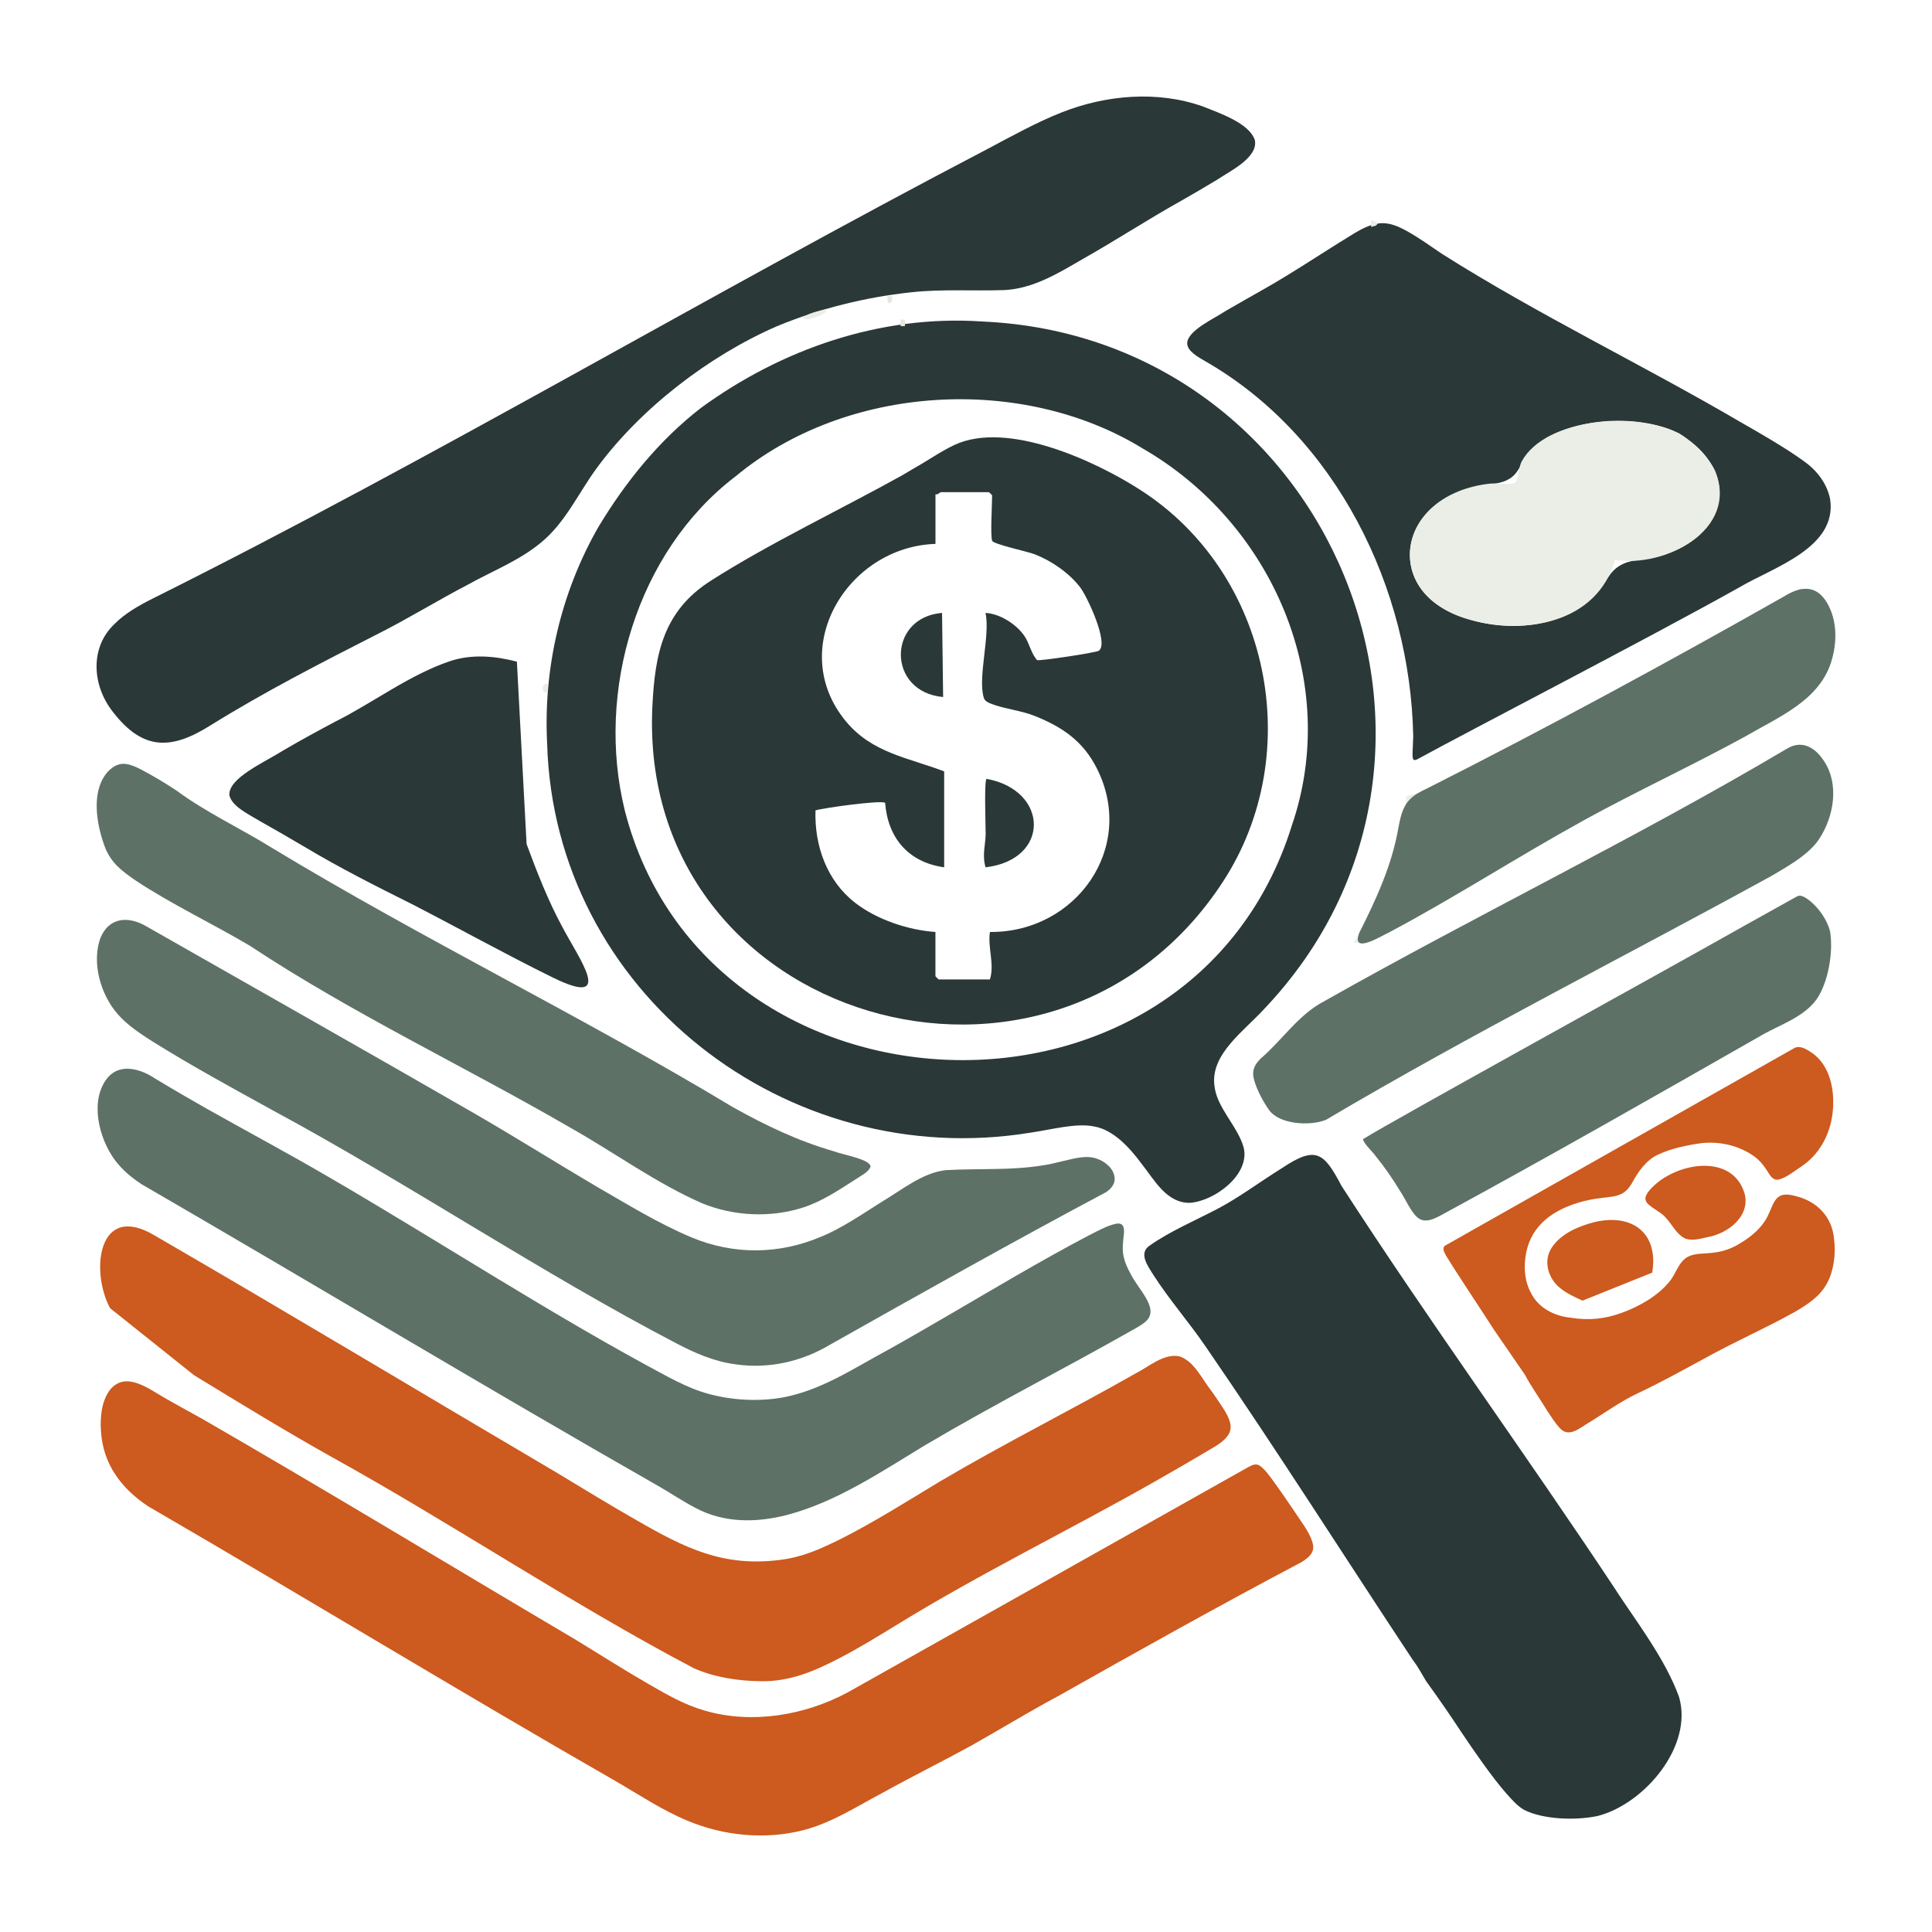 <?xml version="1.0" encoding="UTF-8"?>
<svg id="Warstwa_1" xmlns="http://www.w3.org/2000/svg" baseProfile="tiny-ps" version="1.2" viewBox="0 0 500 500">
<title>cardssavingsguide.com</title>
  <!-- Generator: Adobe Illustrator 29.5.0, SVG Export Plug-In . SVG Version: 2.1.0 Build 137)  -->
  
  <path d="M51.79,366.88c32.61,18.81,64.82,38.36,97.28,57.53,6.05,3.7,12.8,7.99,18.81,11.44,4.89,2.82,9.22,5.33,14.55,6.87,12.28,3.55,25.85,1.19,36.83-4.66,28.13-15.77,73.66-41.45,102.24-57.5,2.14-1.16,3.2-2.06,4.53-1.24,1.36.98,2.36,2.44,3.41,3.84,1.92,2.64,3.9,5.53,5.77,8.3,1.8,2.8,4.28,5.74,4.65,8.72.11,1.75-1.13,2.96-3.16,4.17-21.04,11.11-42.06,22.87-62.72,34.53-7.63,4.08-14.82,8.49-22.41,12.77-7.78,4.27-15.67,8.17-23.36,12.44-6.61,3.49-12.93,7.64-20.24,9.54-9.98,2.57-20.71,1.49-30.15-2.47-6.57-2.75-12.44-6.7-18.64-10.29-40.53-23.24-80.4-47.56-120.86-71.05-7.01-4.67-11.69-10.98-12.19-19.47-.24-3.59.12-7.61,2.27-10.59,4.11-5.07,9.89-.45,14.44,2.15,2.93,1.69,5.92,3.29,8.86,4.94l.1.05h0Z" fill="#cd5a1e"/>
  <path d="M234.21,82.74h-1.12v1.67h1.12v-1.67ZM409.74,211.84c16.21-8.76,33.98-16.57,49.79-25.78,4.9-2.86,9.66-5.5,12.23-10.77,3.73-7.66,3.3-19.84-5.86-23.11-1.94,2.08-4.49,3.49-6.94,4.86-24.14,13.52-49.14,26.38-73.65,39.25-6.83,3.59-13.98,7.78-21.38,9.81-.56,13.35-6.42,26.77-13.59,37.88,1.88.25,3.31-.8,4.89-1.57,18.13-8.93,36.63-20.91,54.51-30.57h0Z" fill="#ebeee7"/>
  <path d="M418.29,411.71c5.52,8.38,12.73,17.78,16.24,27.44,3.75,12.76-8.99,27.74-21.04,30.82-5.58,1.19-13.94.98-19.05-1.57-1.73-1.03-2.84-2.3-4.53-4.16-3.84-4.39-8.41-11.03-11.73-15.98-2.89-4.42-6-8.89-9.13-13.22-1.19-1.98-2.1-3.74-3.49-5.55-17.79-26.87-35.12-54.21-53.43-80.84-4.31-6.35-9.47-12.2-13.61-18.66-1.52-2.42-3.98-5.72-.9-7.7,5.41-3.79,11.9-6.49,17.8-9.62,5.57-2.97,10.36-6.63,16.42-10.41,8.72-5.8,10.78-4.03,15.35,4.66,22.87,35.39,47.8,69.56,71.06,104.69l.06.08h0Z" fill="#2a3837"/>
  <path d="M324.77,36.36c.79,4.47-6.46,7.91-9.74,10.13-3.04,1.85-6.14,3.64-9.25,5.42-8.76,4.89-17.08,10.34-25.7,15.2-6.25,3.64-12.74,7.59-20.13,7.96-7.97.28-16.14-.3-24.11.57-11.91,1.27-23.76,4.23-34.73,8.77-17.78,7.72-35.54,21.49-46.77,36.86-4.64,6.34-8.06,14.04-14.34,19.15-5.66,4.7-12.39,7.25-18.85,10.85-7.97,4.15-15.63,8.9-23.65,12.93-14.48,7.37-29.13,14.89-42.96,23.48-10.06,6.36-17.46,6.72-25.29-3.4-5.42-6.82-6.07-16.7.39-22.8,2.62-2.67,6.26-4.75,9.75-6.51,73.24-36.55,143.62-78.53,216.13-116.39,6.18-3.28,12.76-6.94,19.24-9.49,11.46-4.53,24.83-5.71,36.59-1.52,4.22,1.7,11.99,4.29,13.41,8.71l.02.06h0Z" fill="#2a3837"/>
  <path d="M357.86,57.76c1.98,0,4.01.8,6.08,1.95,3.14,1.72,6.34,4.02,9.3,6.03,24.9,15.74,51.46,28.45,76.92,43.33,5.16,2.93,12.12,6.97,16.5,10.15,3.39,2.35,6.16,5.77,6.98,9.99,1.87,12.56-14.72,17.62-23.42,22.75-21.9,12.32-70.84,37.63-83.18,44.41-1.47.83-1.54.13-1.45-2.18.04-1.01.12-2.3.15-3.67-.73-38.21-19.82-77.49-53.74-96.99-1.89-1.1-4.82-2.66-4.76-4.78.21-3.29,7.14-6.37,9.81-8.19,3.43-2.01,6.95-3.96,10.4-5.94,6.57-3.73,12.85-7.9,19.21-11.88,3.44-2,7.03-4.89,11.11-4.99h.1,0ZM434.29,112.08c-10.76-5.27-28.98-4.05-37.66,4.03-1.67,1.61-2.63,3.87-3.9,5.75-1.52,2.28-3.68,3.04-6.47,3.4-3.06.39-6.4,1-9.27,2.26-14.4,5.9-15.97,21.78-4.7,29.14,12.64,8.07,33.55,7.45,42.36-5.05.64-.91,1.26-1.89,1.93-2.76,1.96-2.83,4.98-3.76,8.31-4.06,20.5-2.64,28.12-21.48,9.5-32.69l-.09-.05h0Z" fill="#2a3837"/>
  <path d="M28.06,278.67c3.25-3.53,8.35-2,11.93.36,4.45,2.7,8.97,5.33,13.51,7.9,10.41,5.86,20.95,11.49,31.27,17.51,29.39,17.07,58.43,36.14,88.45,52.07,2.62,1.35,5.17,2.59,7.89,3.53,6.73,2.29,14.62,2.86,21.62,1.6,10.06-1.95,18.21-7.54,27.31-12.42,11.06-6.18,21.91-12.69,32.88-19.03,6.2-3.57,12.44-7.1,18.71-10.39,2.28-1.13,4.79-2.61,7.22-3.1,1.85-.31,2.15.9,2.02,2.52-.2,1.98-.55,4.23-.01,6.25.34,1.45.99,2.86,1.73,4.18,1.8,3.77,7.17,8.62,4.36,11.9-.77.9-2.07,1.67-3.55,2.49-17.92,10.18-36.35,19.53-54.08,30.03-11.25,6.81-22.81,14.64-35.69,18.01-7.91,2.04-16.3,2.09-23.57-1.8-3.39-1.74-6.56-3.93-9.88-5.81-44.78-25.55-88.99-52.18-133.62-78.04-2.59-1.72-4.97-3.73-6.78-6.14-4.3-5.77-6.7-15.8-1.79-21.54l.07-.07h0Z" fill="#5d7167"/>
  <path d="M26.03,242.68c2.16-5.23,7.05-5.67,11.68-3.04,28.41,16.17,57.04,32.38,85.16,48.57,10.59,6.14,21.01,12.66,31.6,18.92,8.15,4.69,15.85,9.47,24.57,13.14,10.85,4.51,22.57,4.4,33.35-.17,5.09-2.03,10.45-5.67,15.68-8.99,5.27-3.11,10.65-7.61,16.7-8.28,9.78-.56,19.87.36,29.51-2.15,2.98-.63,6.21-1.79,9.17-.95,2.36.69,4.59,2.44,4.98,4.79.25,1.54-.49,2.82-2.09,3.96-24.08,12.82-47.95,26.23-71.73,39.64-7.19,4.27-15.71,6.18-24.04,4.99-5.58-.68-10.58-2.87-15.45-5.41-35.16-18.33-69.34-41.35-104.34-60.24-10.49-5.77-21.19-11.61-31.27-17.9-3.26-2.08-6.57-4.27-9.07-7.13-4.36-4.99-6.78-13.22-4.46-19.65l.04-.09h-.01Z" fill="#5d7167"/>
  <path d="M386.68,344.2c-2.94-4.61-9.54-14.46-12.49-19.31-.67-1.28-1.13-2.18.34-2.83,9.28-5.21,68.24-38.64,89.95-50.88,1.55-.71,3.23.5,4.58,1.39,3.84,2.73,5.32,7.65,5.37,12.23v.12c.13,6.58-2.56,13.08-8.04,16.83-1.97,1.25-4.04,3.12-6.31,3.56-1.54.1-2.16-1.49-2.97-2.64-.78-1.25-1.84-2.45-3.03-3.34-3.86-2.78-8.74-3.98-13.56-3.51-3.87.53-7.9,1.36-11.41,2.99-3.14,1.45-5.19,4.48-6.76,7.38-.66,1.12-1.52,2.18-2.63,2.74-1.39.75-3.26.86-4.91,1.06-2.22.25-4.35.65-6.43,1.29-7.38,2.25-12.75,6.65-13.64,14.4-.36,2.98-.02,6.15,1.41,8.82,1.96,4,6.03,6.07,10.32,6.52,4.59.78,8.95.32,13.24-1.26,4.5-1.63,9.33-4.37,12.31-8.05,1.72-2,2.32-5.05,4.71-6.41,1.88-1.03,4.24-.79,6.33-1.07,2.91-.28,5.27-1.15,7.67-2.7,2.71-1.67,5.12-3.76,6.59-6.49,1.97-3.91,1.99-7.05,7.49-5.47,5.54,1.37,9.36,5.45,9.84,11.06.5,3.76-.06,8.25-1.79,11.43-1.79,3.39-4.95,5.46-8.21,7.38-7.74,4.34-15.8,7.82-23.51,12.12-5.72,3.1-11.33,6.21-17.2,8.98-4.72,2.19-9.01,5.41-13.46,8.07-2.19,1.43-4.75,3.41-6.91.86-1.1-1.18-2.14-2.85-3.08-4.25-2.01-3.3-4.13-6.24-5.88-9.49" fill="#cd5a1e"/>
  <path d="M473.66,241.28c.8,5.33-.53,12.88-3.44,17.22-3.39,4.81-9.6,6.66-14.53,9.55-27.38,15.62-54.92,31.33-82.59,46.36-1.94,1.05-4.27,2.23-6.13.78-1.78-1.39-3.19-4.81-4.68-7.04-1.91-3.12-3.99-6.17-6.27-8.95-.85-1.22-3.12-3.24-3.28-4.39,8-4.99,76.7-42.79,99.27-55.55,6.63-3.7,11.32-6.32,12.92-7.2.68-.37,1.22-.32,2.05.11,2.88,1.63,5.87,5.51,6.67,9.02l.02.1h0Z" fill="#5d7167"/>
  <path d="M132.78,180.75c.99,1.46-.01,2.22-.05,2.97" fill="#2a3837"/>
  <path d="M127.1,175.91" fill="#2a3837"/>
  <path d="M120.45,174.96" fill="#2a3837"/>
  <path d="M136.28,218.44c2.72,7.37,5.61,14.77,9.38,21.7,4.2,7.97,13.72,20.88-2.64,12.82-12.17-5.99-24.01-12.58-36.09-18.81-9.48-4.74-18.86-9.44-28.14-15-3.75-2.22-7.66-4.47-11.44-6.6-2.91-1.77-7.37-3.83-7.99-6.77-.27-4.48,9.1-8.48,14.25-11.75,4.35-2.54,8.75-4.93,13.17-7.28,9.69-4.83,19.24-12.17,29.81-15.69,5.6-1.82,11.58-1.3,17.18.18" fill="#2a3837"/>
  <path d="M356.55,57.63c-.2,1.07-1.2.84-1.69,1.12-.28-2.93.66-1.26,1.69-1.12Z" fill="#ebeee7"/>
  <path d="M80.87,382.92c-.24-.14-.39-.46-.56-.56l.56.56Z" fill="#e7e6dd"/>
  <path d="M79.74,382.36c-.3-.18-.46-.49-.56-.56l.56.56Z" fill="#e7e6dd"/>
  <path d="M254.1,83.2c90.62,3.9,135.22,112.57,73.03,177.96-5.04,5.55-13.7,11.51-12.87,19.5.44,5.9,6.09,10.76,7.61,16.35,1.68,7.01-7.59,13.87-13.94,14.28-5.99.1-9.12-5.85-12.43-10.03-3.13-4.23-7.33-8.89-12.39-9.74-4.57-.95-10.99.82-16.34,1.6-63.2,10.37-123.32-36.33-125.17-100.67-1.01-19.48,3.55-39.1,13.24-56.02,7-11.66,15.76-22.5,26.55-30.85,20.82-15.2,46.37-24.12,72.59-22.39h.11ZM190.23,123.38c-25.44,19.48-36.14,55.64-28.52,86.43,21.25,82.81,146.41,87.92,172.61,3.86,12.76-37.13-4.95-78.16-38.5-97.55-31.28-19.25-76.76-16.73-105.5,7.2l-.08.07Z" fill="#2a3837"/>
  <path d="M470.01,218.22c-2.93,3.54-7.49,6.06-11.5,8.44-38.23,21-77.57,40.79-115.33,63.14-4.14,1.7-12.27,1.23-14.86-2.69-1.67-2.37-3.51-5.99-3.94-8.43-.32-2.01.51-3.4,2-4.83,5.57-4.8,9.64-11.22,16.21-14.67,39.4-22.3,80.75-42.25,119.81-65.39,4.44-2.72,8.1.27,10.24,4.15,3.47,6.28,1.54,14.76-2.56,20.2l-.07.08h0Z" fill="#5d7167"/>
  <path d="M225.29,301.92c-.43,1.4-2.55,2.38-3.86,3.29-4.31,2.75-8.61,5.66-13.47,7.25-8.42,2.76-18.05,2.3-26.18-1.02-11.96-5.22-22.7-13.12-34.03-19.51-27.45-15.93-56.6-29.63-83.04-47.14-9.45-5.62-20.43-10.82-29.55-16.88-3.72-2.54-6.21-4.51-7.83-8.23-2.07-5.28-3.68-13.22-.55-18.44,1.23-2.11,3.44-3.89,5.81-3.52,1.37.18,2.54.73,3.81,1.37,3.34,1.76,6.37,3.57,9.34,5.55,7.55,5.59,16.75,9.87,24.78,14.87,38.96,23.59,80.18,43.55,119.2,67.05,8.42,4.7,16.7,8.69,26.2,11.43,2.29.88,9.18,2,9.38,3.89v.04h0Z" fill="#5d7167"/>
  <path d="M409.63,212.44c-16.56,9.11-33.27,19.91-49.93,28.75-2.15,1-10.22,6.08-7.89.15,4.34-8.57,8.43-17.49,10.07-27,.5-2.54.99-5.32,2.82-7.27,1.26-1.39,3.05-2.29,4.76-3.09,31.05-15.69,61.93-32.45,92.26-49.63,4.2-2.63,8.27-3.15,11.12,1.66,2.73,4.68,2.62,10.47,1.01,15.48-3.21,9.92-13.76,14.18-22.19,19.11-13.81,7.56-28.19,14.22-41.94,21.78l-.1.05h0Z" fill="#5d7167"/>
  <path d="M230.83,76.6c.39,2.52-1.54,2.44-1.13,0,.36-.05.77.04,1.13,0Z" fill="#e7e6dd"/>
  <rect x="233.08" y="82.74" width="1.12" height="1.67" fill="#e7e6dd"/>
  <path d="M213.92,79.94c.5,1.33-3.87,2.55-4.96,2.71-.85.12-1.18-.49-1.24-.48,1.84-1.24,4.1-1.65,6.2-2.23Z" fill="#ebeee7"/>
  <path d="M180.09,430.9c-.24-.15-.47-.26-.56-.56l.56.56Z" fill="#ebeee7"/>
  <path d="M58.32,360.04l-.56-.56c.42.09.52.55.56.56Z" fill="#e1e0d6"/>
  <path d="M434.14,111.96c3.07,1.55,8.52,6.87,9.8,10.1,6.04,15.15-13.15,24.93-25.98,22.84-4.64,16.51-23.67,19.67-38.43,15.24-22.16-6.66-18.38-32.21,6.05-34.98,1.58-.18,5.55.41,6.51-.26.69-.47.98-4.18,1.74-5.53,6.35-11.4,29.81-12.69,40.31-7.39h0Z" fill="#ebeee7"/>
  <path d="M409.54,336.61c-2.06-.96-4.08-1.87-5.68-3.18-3.21-2.47-4.59-7.15-2.23-10.61,2.27-3.42,6.57-5.42,11.07-6.56,9.77-2.29,16.59,2.91,14.89,13.09" fill="#cd5a1e"/>
  <path d="M451.57,309.18c1.27,5.79-4.52,10.13-9.83,11.03-1.94.41-3.73.98-5.52.35-2.66-1.09-3.91-4.86-6.39-6.56-3.08-2.27-5.83-2.95-2.45-6.5,6.44-6.79,21.17-9.17,24.17,1.58l.03.11h0Z" fill="#cd5a1e"/>
  <path d="M141.76,177.03c-.07.73.06,1.5,0,2.23-1.82.51-1.67-2.84,0-2.23Z" fill="#ebeee7"/>
  <path d="M233.65,122.91c.99-.55,1.98-1.21,2.82-1.67,3.28-1.82,6.96-4.4,10.5-6.07,13.64-6.43,36.48,4.08,48.33,11.74,33.41,21.58,42.81,68.04,21.25,101.2-44.1,67.79-151.55,36.55-147.72-45.21.65-13.76,2.87-24.75,15.04-32.55,15-9.61,33.89-18.58,49.79-27.44h0ZM256.76,139.93c-.48-1.51,0-9.36,0-11.72,0-.06-.78-.84-.85-.84h-12.4c-.19,0-.86.74-1.41.56v12.83c-22.91.74-38.77,27.25-23.1,46.02,6.76,8.1,16.1,9.33,25.35,12.85v24.83c-9.27-1.29-14.58-7.62-15.28-16.68-.91-.77-15.71,1.27-18.02,1.94-.3,9.08,2.9,18.2,10.23,23.9,5.65,4.39,13.71,7.07,20.81,7.58v11.44c0,.06.78.84.85.84h13.25c1.25-4-.61-8.12,0-12.28,22.26.18,37.94-21.79,27.73-42.23-3.52-7.05-8.81-10.75-16.07-13.66-3.68-1.48-8.19-1.89-11.42-3.21-.78-.32-1.55-.64-1.83-1.54-1.6-5.24,1.7-16.02.46-21.93,3.72.19,7.96,2.9,10.05,5.95,1.31,1.91,1.74,4.54,3.28,6.26.77.26,15.35-1.95,16-2.43,2.64-1.98-3.03-14.04-4.85-16.42-2.83-3.69-7.35-6.81-11.69-8.52-1.94-.76-10.8-2.62-11.09-3.53h0Z" fill="#2a3837"/>
  <path d="M255.07,224.46c-.95-3.13-.02-5.82.02-8.63.02-1.45-.45-14.21.26-14.26,16.13,2.97,16.52,20.92-.29,22.89Z" fill="#2a3837"/>
  <path d="M243.8,158.62l.28,21.77c-14.59-1.29-14.49-20.62-.28-21.77h0Z" fill="#2a3837"/>
  <path d="M28.47,338.54c-5.16-9.7-3.09-27.69,11.72-18.7l.1.06c34.78,20.15,69.29,40.91,103.91,61.3,6.82,4.12,13.59,8.27,20.55,12.24,12.49,7.19,22.37,12.15,37.13,10.26,5.73-.7,10.26-2.73,15.67-5.4,8.72-4.39,17.58-10.01,25.77-14.94,16.5-9.75,33.79-18.37,50.46-27.86,3.55-1.78,7.55-5.45,11.64-4.43,3.73,1.46,5.25,5.22,8.32,9.22.7.99,1.4,2.03,2.06,3.02,3.88,5.65,3.99,8.09-2.54,11.75-4.72,2.81-9.49,5.59-14.27,8.29-22.04,12.54-44.94,23.66-66.56,36.94-4.76,2.93-10.02,6.15-15.14,8.82-6.69,3.46-12.83,6.08-20.31,5.99-5.91-.06-12.08-1-17.42-3.36-31.85-16.78-61.87-37.02-93.34-54.46-12.23-6.84-24.04-14.08-35.98-21.36" fill="#cd5a1e"/>
</svg>
